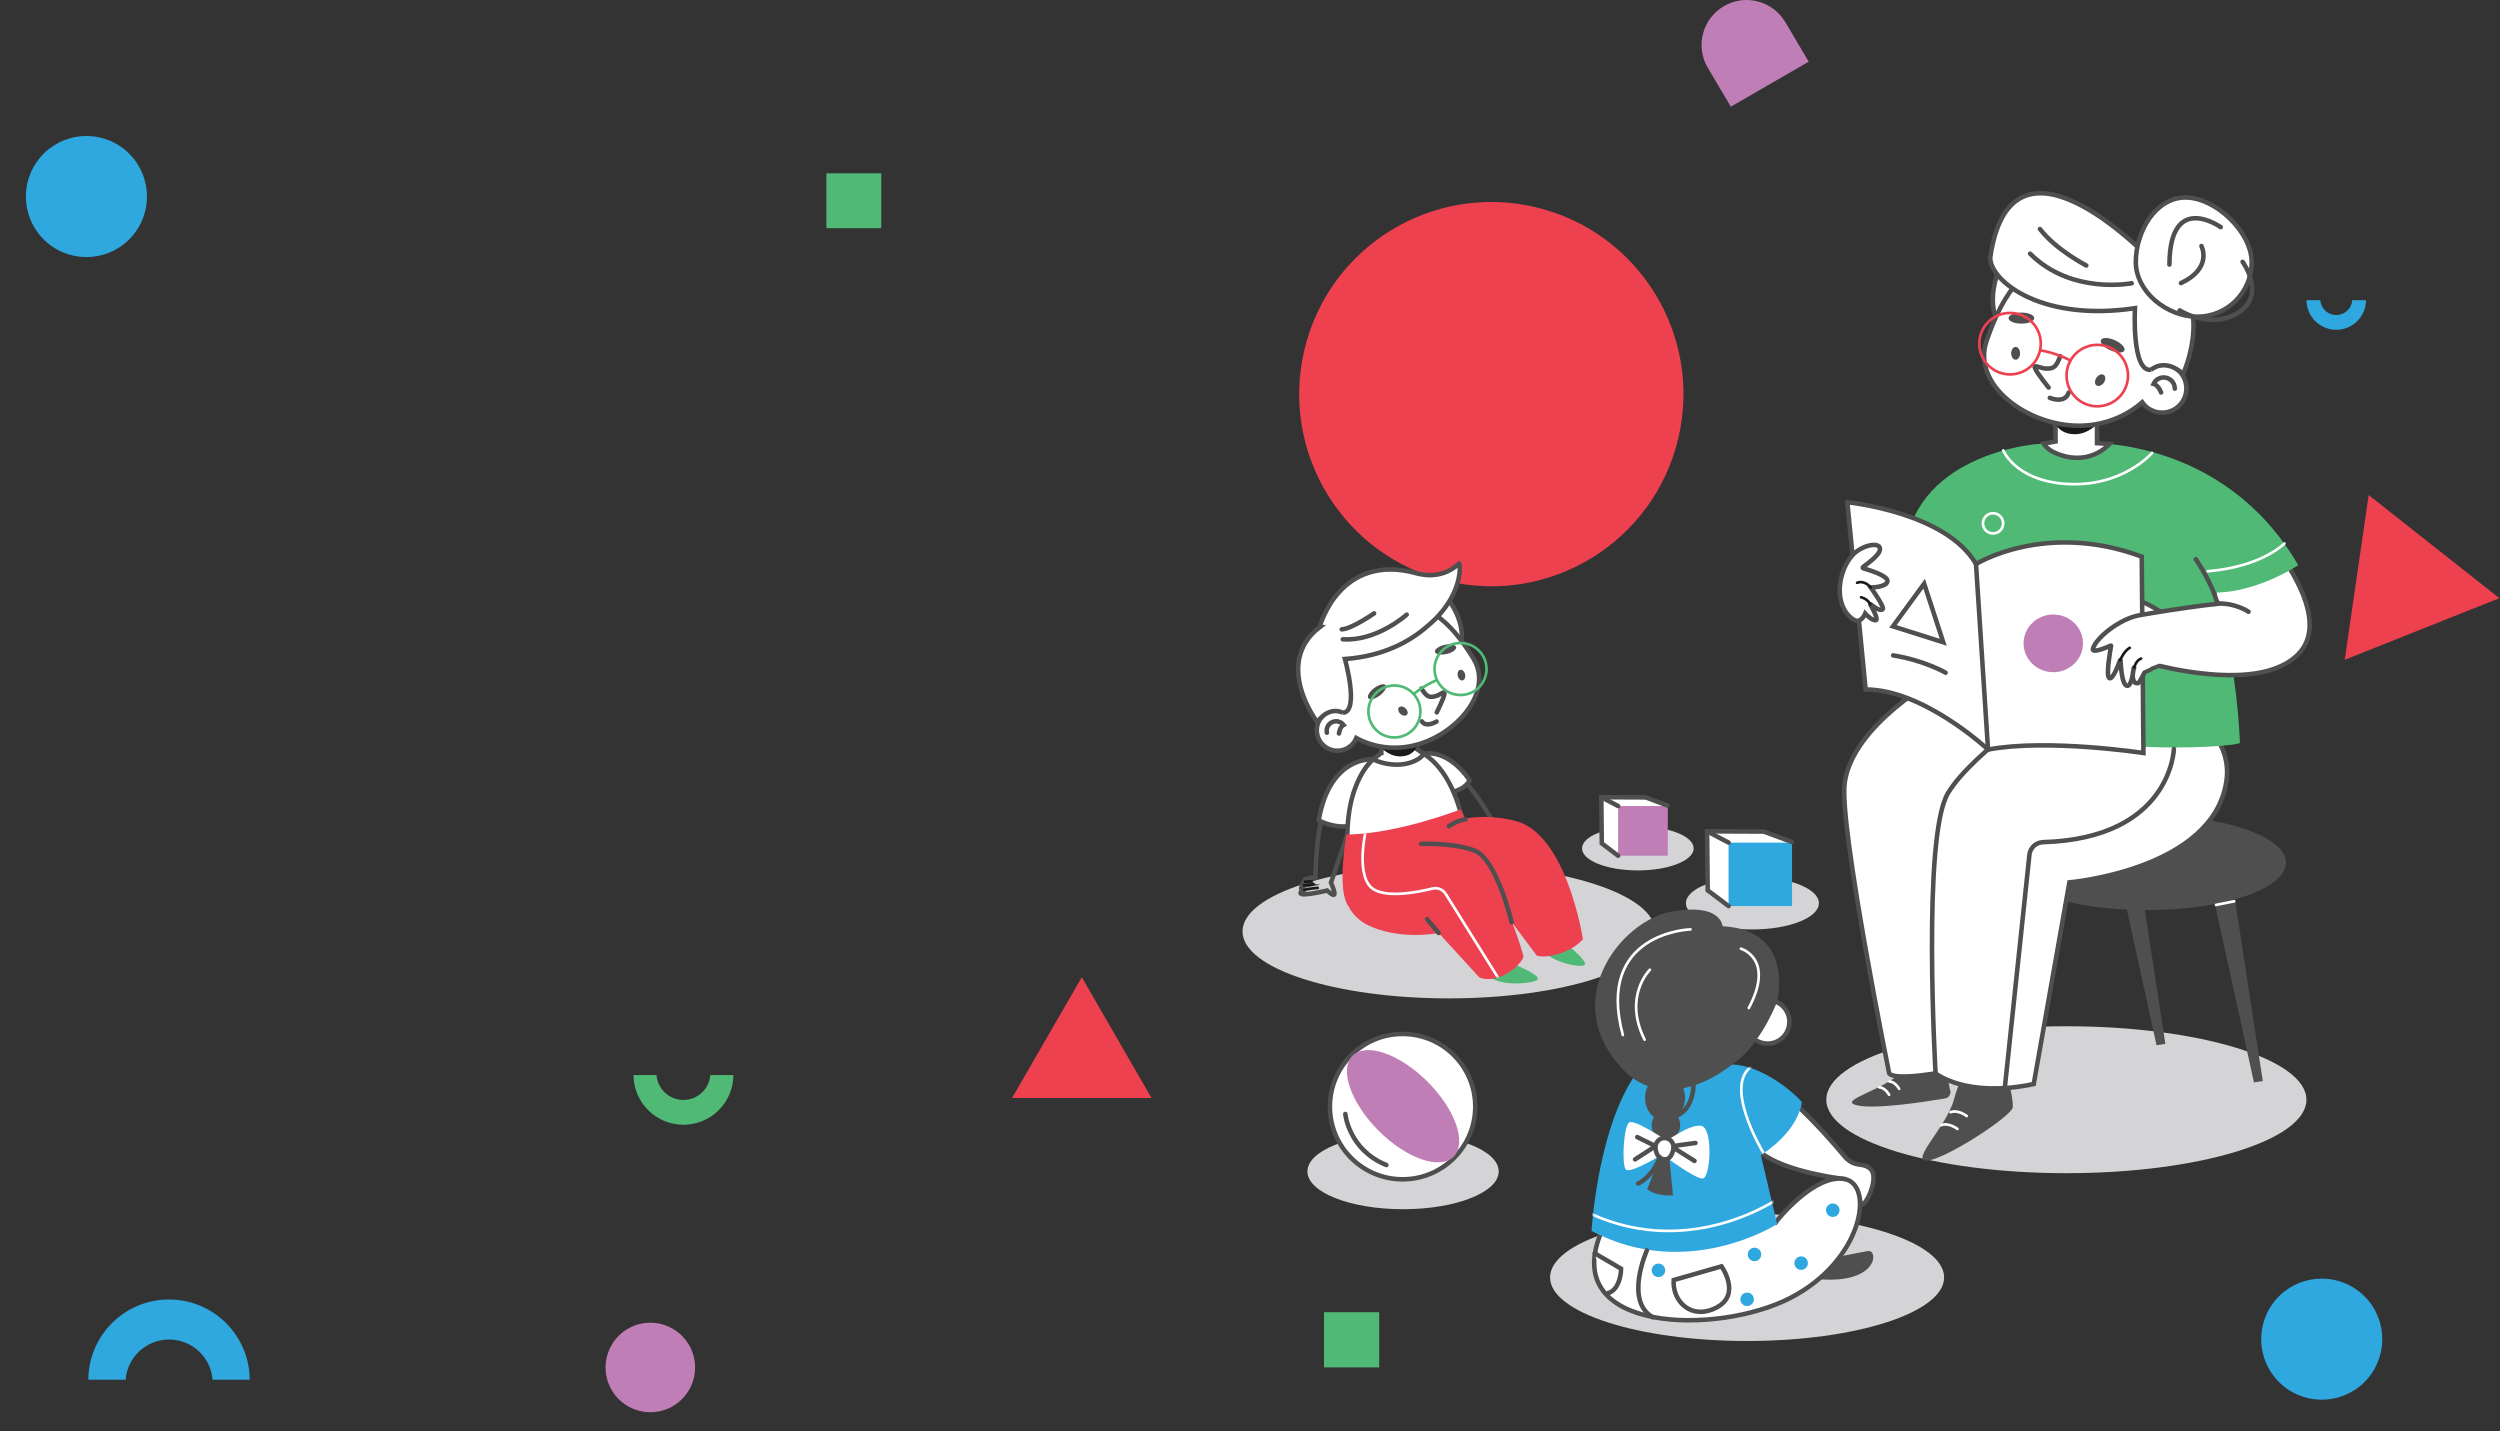 <svg width="1256" height="719" viewBox="0 0 1256 719" fill="none" xmlns="http://www.w3.org/2000/svg">
<rect x="0" y="0" width="1256" height="719" fill="#333333" stroke="none"/>
<g id="home-illu">
<g id="home-illu_2">
<path id="bigcircle" d="M843.184 220.192C855.429 168.311 823.298 116.327 771.417 104.082C719.536 91.837 667.551 123.968 655.306 175.849C643.061 227.73 675.192 279.715 727.073 291.96C778.955 304.205 830.939 272.073 843.184 220.192Z" fill="#EE4150"/>
<g id="Group">
<path id="Vector" d="M1190.02 248.72L1255.67 300.52L1177.99 331.47L1190.02 248.72Z" fill="#EE4150"/>
<path id="Vector_2" d="M1188.68 150.83H1181.79C1181.47 154.99 1177.99 158.27 1173.74 158.27C1169.49 158.27 1166.01 154.99 1165.69 150.83H1158.78C1158.82 159.05 1165.5 165.69 1173.73 165.69C1181.96 165.69 1188.63 159.04 1188.68 150.83Z" fill="#2FA7DF"/>
<path id="Vector_3" d="M727.89 501.59C785.134 501.59 831.54 486.538 831.54 467.97C831.54 449.402 785.134 434.35 727.89 434.35C670.646 434.35 624.24 449.402 624.24 467.97C624.24 486.538 670.646 501.59 727.89 501.59Z" fill="#D4D4D6"/>
<path id="Vector_4" d="M1038.14 589.41C1104.75 589.41 1158.74 572.885 1158.74 552.5C1158.74 532.115 1104.75 515.59 1038.14 515.59C971.534 515.59 917.54 532.115 917.54 552.5C917.54 572.885 971.534 589.41 1038.14 589.41Z" fill="#D4D4D6"/>
<path id="Vector_5" d="M877.74 673.71C932.411 673.71 976.73 659.414 976.73 641.78C976.73 624.146 932.411 609.85 877.74 609.85C823.069 609.85 778.75 624.146 778.75 641.78C778.75 659.414 823.069 673.71 877.74 673.71Z" fill="#D4D4D6"/>
<path id="Vector_6" d="M704.9 607.51C731.437 607.51 752.95 599.012 752.95 588.53C752.95 578.048 731.437 569.55 704.9 569.55C678.363 569.55 656.85 578.048 656.85 588.53C656.85 599.012 678.363 607.51 704.9 607.51Z" fill="#D4D4D6"/>
<path id="Vector_7" d="M850.9 426.23C850.9 432.35 838.35 437.3 822.86 437.3C807.38 437.3 794.82 432.34 794.82 426.23C794.82 420.12 807.37 415.16 822.86 415.16C838.34 415.16 850.9 420.12 850.9 426.23Z" fill="#D4D4D6"/>
<path id="Vector_8" d="M880.41 466.95C898.856 466.95 913.81 461.045 913.81 453.76C913.81 446.475 898.856 440.57 880.41 440.57C861.964 440.57 847.01 446.475 847.01 453.76C847.01 461.045 861.964 466.95 880.41 466.95Z" fill="#D4D4D6"/>
<g id="Group_2">
<path id="Vector_9" d="M837.65 404.72L826.4 400.66L804.57 400.75L804.66 423.84L812.86 429.85L837.65 404.72Z" fill="white"/>
<g id="Group_3">
<path id="Vector_10" d="M812.95 429.91H837.9V404.96H812.95V429.91Z" fill="#BF7EB5"/>
<path id="Vector_11" d="M837.77 404.7L826.78 400.61L804.49 400.51L804.74 423.72L812.94 429.91" stroke="#4F4F50" stroke-width="2.28" stroke-miterlimit="10" stroke-linecap="round"/>
<path id="Vector_12" d="M804.49 400.51L812.94 404.96" stroke="#4F4F50" stroke-width="2.28" stroke-miterlimit="10" stroke-linecap="round"/>
</g>
</g>
<g id="Group_4">
<path id="Vector_13" d="M900.01 423.03L885.63 417.84L857.74 417.95L857.85 447.46L868.34 455.14L900.01 423.03Z" fill="white"/>
<g id="Group_5">
<path id="Vector_14" d="M868.44 455.22H900.33V423.33H868.44V455.22Z" fill="#2FA7DF"/>
<path id="Vector_15" d="M900.17 422.99L886.12 417.78L857.64 417.65L857.95 447.31L868.44 455.22" stroke="#4F4F50" stroke-width="2.28" stroke-miterlimit="10" stroke-linecap="round"/>
<path id="Vector_16" d="M857.64 417.65L868.44 423.33" stroke="#4F4F50" stroke-width="2.28" stroke-miterlimit="10" stroke-linecap="round"/>
</g>
</g>
<g id="Group_6">
<g id="Group_7">
<g id="Group_8">
<path id="Vector_17" d="M874.77 538.4C874.77 538.4 862.23 542.87 870.27 560.7C878.31 578.53 891.27 583.53 898.55 586.12C911.04 590.56 926.82 592.38 926.82 592.38C926.82 592.38 934.23 597.4 934.58 603.69C934.93 609.98 942.92 596.04 940.94 589.33C940.07 586.4 936.96 585.4 934.3 585.11C931.43 584.8 928.79 583.46 926.94 581.24C917.62 570.05 889.97 538.46 874.77 538.4Z" fill="white" stroke="#4F4F50" stroke-width="2.28" stroke-miterlimit="10" stroke-linecap="round"/>
<path id="Vector_18" d="M916.7 632.86C916.7 632.86 932.6 629.49 938.39 628.52C944.17 627.56 943.69 647.32 908.03 642.01C872.37 636.71 916.7 632.85 916.7 632.85V632.86Z" fill="#4F4F50"/>
<path id="Vector_19" d="M892.17 614.03C893.13 612.58 911.88 589.49 926.82 592.38C941.76 595.27 935.98 633.35 899.35 652.14C862.72 670.94 784.65 669.49 803.93 620.33C823.21 571.17 892.17 614.03 892.17 614.03Z" fill="white" stroke="#4F4F50" stroke-width="2.28" stroke-miterlimit="10" stroke-linecap="round"/>
<path id="Vector_20" d="M799.59 618.41C799.59 618.41 802.96 559.13 826.58 533.59C826.58 533.59 846.34 523.95 874.77 538.41L892.83 614.99C892.83 614.99 847.78 643.96 799.59 618.42V618.41Z" fill="#2FA7DF"/>
<path id="Vector_21" d="M846.55 551.55C846.55 558 842.06 563.23 836.51 563.23C830.97 563.23 826.47 558 826.47 551.55C826.47 545.1 830.96 539.87 836.51 539.87C842.05 539.87 846.55 545.1 846.55 551.55Z" fill="#4F4F50"/>
<path id="Vector_22" d="M836.97 572.82C840.941 572.82 844.16 569.467 844.16 565.33C844.16 561.193 840.941 557.84 836.97 557.84C832.999 557.84 829.78 561.193 829.78 565.33C829.78 569.467 832.999 572.82 836.97 572.82Z" fill="#4F4F50"/>
<path id="Vector_23" d="M905.28 553.88C905.43 553.09 885.48 533.01 866.76 534.89C848.03 536.76 864.89 568.6 882.28 581.71C882.28 581.71 902.08 571.28 905.29 553.89L905.28 553.88Z" fill="#2FA7DF"/>
<path id="Vector_24" d="M887.23 502.48C887.31 498.93 886.87 495.32 885.84 491.76C879.95 471.51 857.35 460.27 835.36 466.66C813.37 473.05 807.25 491.38 806.19 514.91C805.25 535.98 834.68 546.4 856.67 540.01C867.33 536.91 875.88 530.24 881.2 521.88C883.89 524.04 887.54 524.91 891.11 523.87C896.91 522.19 900.24 516.12 898.56 510.32C897.09 505.26 892.29 502.08 887.24 502.47L887.23 502.48Z" fill="white" stroke="#4F4F50" stroke-width="2.28" stroke-miterlimit="10" stroke-linecap="round"/>
<path id="Vector_25" d="M892.79 503.44C892.79 503.44 902.16 467.19 865.39 465.35C865.39 465.35 864.93 453.4 839.65 458C814.37 462.6 782.27 503.05 815.8 537.72C835.62 558.22 866.44 542.77 881.42 523.46C881.42 523.46 886.78 517.72 892.78 503.43L892.79 503.44Z" fill="#4F4F50"/>
<path id="Vector_26" d="M838.26 577.43L840.51 600.54C840.51 600.54 832.62 601.39 827.55 597.44L835.44 577.43H838.26Z" fill="#4F4F50"/>
<g id="Group_9">
<path id="Vector_27" d="M836.97 572.82C837.7 573.49 848.41 564.75 854.61 565.6C860.81 566.45 859.4 591.81 855.46 592.09C851.51 592.37 835.17 579.97 835.17 579.97C835.17 579.97 819.11 589.83 816.85 587.58C814.59 585.33 815.72 565.6 818.54 563.91C821.36 562.22 836.97 572.82 836.97 572.82Z" fill="white"/>
<g id="Vector_28">
<path d="M851.79 574.23C851.17 574.23 839.66 575.94 839.66 575.94L851.32 583.25" fill="white"/>
<path d="M851.79 574.23C851.17 574.23 839.66 575.94 839.66 575.94L851.32 583.25" stroke="#4F4F50" stroke-width="2.28" stroke-miterlimit="10" stroke-linecap="round"/>
</g>
<g id="Vector_29">
<path d="M822.56 571.27C823.18 571.58 831.73 575.82 831.73 575.82L821.47 582.47" fill="white"/>
<path d="M822.56 571.27C823.18 571.58 831.73 575.82 831.73 575.82L821.47 582.47" stroke="#4F4F50" stroke-width="2.28" stroke-miterlimit="10" stroke-linecap="round"/>
</g>
<path id="Vector_30" d="M831.73 576.25C831.73 578.74 832.83 582.61 836.82 582.44C839.31 582.33 840.75 578.74 840.75 576.25C840.75 573.76 838.73 571.74 836.24 571.74C833.75 571.74 831.73 573.76 831.73 576.25Z" fill="white" stroke="#4F4F50" stroke-width="2.28" stroke-miterlimit="10" stroke-linecap="round"/>
</g>
<path id="Vector_31" d="M822.99 594.56C823.24 594.73 830.54 590.91 833.85 581.33" stroke="#4F4F50" stroke-width="2.28" stroke-miterlimit="10" stroke-linecap="round"/>
<path id="Vector_32" d="M850.85 542.14C850.85 542.14 852.21 558.65 840.17 561.17" stroke="#4F4F50" stroke-width="2.28" stroke-miterlimit="10" stroke-linecap="round"/>
<g id="Clip path group">
<mask id="mask0_17_3" style="mask-type:luminance" maskUnits="userSpaceOnUse" x="799" y="530" width="107" height="100">
<g id="clippath">
<path id="Vector_33" d="M826.64 533.67C826.64 533.67 842.79 525.8 866.9 534.97C885.6 533.16 905.49 553.18 905.35 553.97C902.9 567.22 890.84 576.42 885.23 580.06L892.96 614.99C892.96 614.99 847.85 644.05 799.66 618.51C799.66 618.51 803.03 559.23 826.65 533.69L826.64 533.67Z" fill="white"/>
</g>
</mask>
<g mask="url(#mask0_17_3)">
<g id="Group_10">
<path id="Vector_34" d="M885.84 579.03C885.84 579.03 863.78 542.69 882.11 534.61" stroke="white" stroke-width="1.35" stroke-miterlimit="10" stroke-linecap="round"/>
<path id="Vector_35" d="M893.97 601.77C893.97 601.77 847.09 635.19 794.17 607.34" stroke="white" stroke-width="1.35" stroke-miterlimit="10" stroke-linecap="round"/>
</g>
</g>
</g>
</g>
<path id="Vector_36" d="M874.62 476.61C874.62 476.61 891.85 481.58 878.6 506.42" stroke="white" stroke-width="1.35" stroke-miterlimit="10" stroke-linecap="round"/>
<path id="Vector_37" d="M849.28 466.92C849.28 466.92 801.41 468.32 815.32 520" stroke="white" stroke-width="1.35" stroke-miterlimit="10" stroke-linecap="round"/>
<path id="Vector_38" d="M828.9 487.21C828.9 487.21 815.32 500.46 826.25 522.32" stroke="white" stroke-width="1.35" stroke-miterlimit="10" stroke-linecap="round"/>
</g>
<path id="Vector_39" d="M864.87 636.2C864.87 636.2 875.06 650.39 862.32 656.94C849.58 663.49 840.12 653.66 840.85 643.11L864.87 636.2Z" fill="white" stroke="#4F4F50" stroke-width="2.28" stroke-miterlimit="10" stroke-linecap="round"/>
<g id="Vector_40">
<path d="M801.18 629.66L814.44 637.41C814.44 637.41 814.44 648.22 807.3 649.86" fill="white"/>
<path d="M801.18 629.66L814.44 637.41C814.44 637.41 814.44 648.22 807.3 649.86" stroke="#4F4F50" stroke-width="2.28" stroke-miterlimit="10" stroke-linecap="round"/>
</g>
<path id="Vector_41" d="M827.4 628.19C827.4 628.19 815.93 653.65 830.42 661.81" stroke="#4F4F50" stroke-width="2.28" stroke-miterlimit="10" stroke-linecap="round"/>
<path id="Vector_42" d="M920.78 611.39C922.652 611.39 924.17 609.872 924.17 608C924.17 606.128 922.652 604.61 920.78 604.61C918.908 604.61 917.39 606.128 917.39 608C917.39 609.872 918.908 611.39 920.78 611.39Z" fill="#2FA7DF"/>
<path id="Vector_43" d="M833.2 641.61C835.072 641.61 836.59 640.092 836.59 638.22C836.59 636.348 835.072 634.83 833.2 634.83C831.328 634.83 829.81 636.348 829.81 638.22C829.81 640.092 831.328 641.61 833.2 641.61Z" fill="#2FA7DF"/>
<path id="Vector_44" d="M878.08 630.23C878.08 632.1 879.6 633.62 881.47 633.62C883.34 633.62 884.86 632.1 884.86 630.23C884.86 628.36 883.34 626.84 881.47 626.84C879.6 626.84 878.08 628.36 878.08 630.23Z" fill="#2FA7DF"/>
<path id="Vector_45" d="M874.36 652.78C874.36 654.65 875.88 656.17 877.75 656.17C879.62 656.17 881.14 654.65 881.14 652.78C881.14 650.91 879.62 649.39 877.75 649.39C875.88 649.39 874.36 650.91 874.36 652.78Z" fill="#2FA7DF"/>
<path id="Vector_46" d="M901.51 634.6C901.51 636.47 903.03 637.99 904.9 637.99C906.77 637.99 908.29 636.47 908.29 634.6C908.29 632.73 906.77 631.21 904.9 631.21C903.03 631.21 901.51 632.73 901.51 634.6Z" fill="#2FA7DF"/>
</g>
<g id="Group_11">
<g id="Group_12">
<path id="Vector_47" d="M704.66 592.48C724.824 592.48 741.17 576.134 741.17 555.97C741.17 535.806 724.824 519.46 704.66 519.46C684.496 519.46 668.15 535.806 668.15 555.97C668.15 576.134 684.496 592.48 704.66 592.48Z" fill="white" stroke="#4F4F50" stroke-width="2.28" stroke-miterlimit="10" stroke-linecap="round"/>
<path id="Vector_48" d="M717.22 543.46C731.24 557.48 737.09 574.35 730.29 581.14C723.49 587.94 706.62 582.08 692.61 568.07C678.59 554.05 672.74 537.18 679.54 530.39C686.34 523.59 703.21 529.45 717.22 543.46Z" fill="#BF7EB5"/>
</g>
<g id="Vector_49">
<path d="M675.88 559.67C675.88 559.67 677.54 577.64 696.51 585.3L675.88 559.67Z" fill="white"/>
<path d="M675.88 559.67C675.88 559.67 677.54 577.64 696.51 585.3" stroke="#4F4F50" stroke-width="2.28" stroke-miterlimit="10" stroke-linecap="round"/>
</g>
</g>
<g id="Group_13">
<g id="Group_14">
<g id="Group_15">
<g id="Group_16">
<path id="Vector_50" d="M1083.44 525.11L1087.88 524.42L1072.12 421.67H1060.81L1083.44 525.11Z" fill="#4F4F50"/>
<path id="Vector_51" d="M1078.42 457.24C1117.11 457.24 1148.48 446.566 1148.48 433.4C1148.48 420.234 1117.11 409.56 1078.42 409.56C1039.73 409.56 1008.36 420.234 1008.36 433.4C1008.36 446.566 1039.73 457.24 1078.42 457.24Z" fill="#4F4F50"/>
<path id="Vector_52" d="M1028.35 223.19C1028.45 221.71 967.62 225.78 958.1 270.57C948.59 315.36 1024.08 284.41 1028.35 223.19Z" fill="#50B975"/>
<path id="Vector_53" d="M976.07 529.23L979.64 547.3C980.52 549.25 979.32 551.5 977.21 551.86C967.19 553.56 941.86 557.47 932.97 555.31C921.79 552.6 950.59 547.18 957.71 535.66C964.83 524.14 976.07 529.23 976.07 529.23Z" fill="#4F4F50"/>
<path id="Vector_54" d="M1008.84 542.4C1008.84 542.4 1011.55 551.89 1011.21 556.29C1010.87 560.69 976.99 582.72 968.18 583.06C959.37 583.4 978.01 566.12 981.73 552.22C985.46 538.33 990.2 534.26 990.2 534.26L1008.84 542.39V542.4Z" fill="#4F4F50"/>
<path id="Vector_55" d="M974.15 340.3C974.15 340.3 930.59 364 926.75 393.46C923.94 414.97 949.11 539.24 949.11 539.24C949.11 539.24 950.01 542.83 972.42 539.24C972.42 539.24 987.66 551.79 1021.74 544.62L1039.67 443.3C1039.67 443.3 1112.3 437.02 1118.58 392.19C1124.86 347.36 1033.33 324.16 974.15 340.3Z" fill="white" stroke="#4F4F50" stroke-width="2.28" stroke-miterlimit="10" stroke-linecap="round"/>
<path id="Vector_56" d="M1125.35 373.16C1125.45 375.37 1026.63 383.61 965.52 347.57L954.55 342.35C954.55 342.35 974.23 227.85 1029.07 223.15C1083.91 218.45 1121.36 283.85 1125.35 373.16Z" fill="#50B975"/>
<g id="Vector_57">
<path d="M972.43 539.25C972.43 539.25 965.56 420.1 978.69 398.43C991.82 376.76 1036.47 348.53 1036.47 348.53" fill="white"/>
<path d="M972.43 539.25C972.43 539.25 965.56 420.1 978.69 398.43C991.82 376.76 1036.47 348.53 1036.47 348.53" stroke="#4F4F50" stroke-width="2.28" stroke-miterlimit="10" stroke-linecap="round"/>
</g>
<path id="Vector_58" d="M1085.35 307.26C1085.35 307.26 1075.29 300.59 1071.52 301.53C1067.76 302.47 1076.23 311.13 1077.73 311.32C1079.24 311.51 1084.59 309.33 1085.35 307.26Z" fill="white" stroke="#4F4F50" stroke-width="2.28" stroke-miterlimit="10" stroke-linecap="round"/>
<path id="Vector_59" d="M928.11 252.32C928.11 252.32 977.83 257.29 992.74 283.39C992.74 283.39 1027.54 261.64 1076.01 279.66L1076.86 378.31C1076.86 378.31 1028.62 370.97 998.79 376.57C998.79 376.57 966.5 346.39 937.3 346.39L928.1 252.33L928.11 252.32Z" fill="white" stroke="#4F4F50" stroke-width="2.28" stroke-miterlimit="10" stroke-linecap="round"/>
<path id="Vector_60" d="M1051.49 325.82C1053.2 320.36 1064.96 310.79 1075.1 309.04C1080.7 308.07 1096.5 305.32 1114.15 303.33C1114.24 303.32 1114.31 303.31 1114.27 303.22C1110.39 295.69 1103.75 260.1 1122.13 260.1C1129.7 260.1 1137.62 267.67 1144.16 276.47C1154.14 289.92 1168.34 314.3 1154.82 328.46C1138.74 345.3 1100.34 338.21 1084.89 334.54C1084.81 334.52 1077.61 337.49 1077.57 337.57C1074.03 344.37 1074.55 343.28 1073.01 343.14C1071.81 343.03 1070.69 339.42 1072.21 335.43C1072.25 335.32 1072 335.34 1071.98 335.46C1071.54 339.45 1070.58 344.79 1068.66 344.55C1066.02 344.22 1065.47 334.38 1065.36 331.73C1065.36 331.6 1065.17 331.57 1065.12 331.69C1064.3 333.99 1061.31 341.94 1059.68 340.64C1057.92 339.23 1060.26 326.36 1060.61 324.48C1060.63 324.38 1060.53 324.31 1060.44 324.35C1059 325 1050.58 328.67 1051.48 325.82H1051.49Z" fill="white" stroke="#4F4F50" stroke-width="2.28" stroke-miterlimit="10" stroke-linecap="round"/>
<path id="Vector_61" d="M1047.4 222.58C1047.4 222.58 1116.59 218.57 1154.64 283.94C1154.64 283.94 1131.1 299.78 1107.76 297.51L1047.4 222.58Z" fill="#50B975"/>
<path id="Vector_62" d="M1114.27 303.22C1123.34 302.94 1129.66 307.36 1129.66 307.36" stroke="#4F4F50" stroke-width="2.28" stroke-miterlimit="10" stroke-linecap="round"/>
<path id="Vector_63" d="M1053.54 222.65V207.69H1032.59L1032.72 221.81L1026.65 222.85C1026.65 222.85 1028.43 225.66 1031.98 227.29C1049.06 235.12 1059.21 223.69 1059.82 223L1053.54 222.65Z" fill="white" stroke="#4F4F50" stroke-width="2.28" stroke-miterlimit="10" stroke-linecap="round"/>
<path id="Vector_64" d="M1032.41 212.29C1032.41 212.29 1034.29 218.26 1042.67 218.15C1049.9 218.06 1054.88 211.68 1054.88 211.68C1054.88 211.68 1043.3 208.53 1032.41 212.29Z" fill="#1B1B1B"/>
<g id="Group_17">
<path id="Vector_65" d="M1005.49 132.51C1005.49 132.51 994.83 153.52 1007.06 166.69C1019.29 179.86 1029.64 132.51 1005.49 132.51Z" fill="white" stroke="#4F4F50" stroke-width="2.28" stroke-miterlimit="10" stroke-linecap="round"/>
<path id="Vector_66" d="M1088.75 183.18C1089.94 179.4 1090.6 175.4 1090.6 171.27C1090.6 147.74 1069.89 128.66 1044.33 128.66C1018.78 128.66 1006.52 146.39 998.06 171.27C990.49 193.55 1018.77 213.88 1044.33 213.88C1056.71 213.88 1067.95 209.39 1076.25 202.1C1078.45 205.25 1082.1 207.32 1086.24 207.32C1092.98 207.32 1098.43 201.86 1098.43 195.13C1098.43 189.25 1094.27 184.35 1088.74 183.2L1088.75 183.18Z" fill="white" stroke="#4F4F50" stroke-width="2.28" stroke-miterlimit="10" stroke-linecap="round"/>
<path id="Vector_67" d="M1035.06 178.93C1033.05 184.08 1032.1 185.29 1028.05 185.17C1025.39 185.09 1022.87 183.61 1022.33 184.13C1021.6 184.83 1025.55 190.1 1029.23 194.71" stroke="#4F4F50" stroke-width="2.28" stroke-miterlimit="10" stroke-linecap="round"/>
<path id="Vector_68" d="M1029.83 199.87C1029.83 199.87 1037.33 203.18 1039.32 197.22" stroke="#4F4F50" stroke-width="2.28" stroke-miterlimit="10" stroke-linecap="round"/>
<path id="Vector_69" d="M1022 159.82C1022 161.35 1019.11 162.6 1015.55 162.6C1011.99 162.6 1009.1 161.36 1009.1 159.82C1009.1 158.28 1011.99 157.04 1015.55 157.04C1019.11 157.04 1022 158.28 1022 159.82Z" fill="#4F4F50"/>
<path id="Vector_70" d="M1067.28 176.11C1066.65 177.51 1063.51 177.46 1060.26 176C1057.01 174.54 1054.89 172.22 1055.52 170.83C1056.15 169.43 1059.29 169.48 1062.54 170.94C1065.79 172.4 1067.91 174.72 1067.28 176.11Z" fill="#4F4F50"/>
<path id="Vector_71" d="M1012.65 180.73C1013.89 180.73 1014.89 179.288 1014.89 177.51C1014.89 175.732 1013.89 174.29 1012.65 174.29C1011.41 174.29 1010.41 175.732 1010.41 177.51C1010.41 179.288 1011.41 180.73 1012.65 180.73Z" fill="#4F4F50"/>
<path id="Vector_72" d="M1053.28 189.72C1052.26 191.18 1052.26 192.94 1053.27 193.64C1054.28 194.35 1055.93 193.74 1056.95 192.28C1057.97 190.82 1057.97 189.06 1056.96 188.36C1055.95 187.65 1054.3 188.26 1053.28 189.72Z" fill="#4F4F50"/>
<path id="Vector_73" d="M1092.62 195.23C1092.62 192.14 1090.11 189.63 1087.02 189.63C1084.78 189.63 1082.85 190.94 1081.96 192.84C1081.96 192.84 1084.28 193.4 1085.73 197.19" stroke="#4F4F50" stroke-width="2.28" stroke-miterlimit="10" stroke-linecap="round"/>
<path id="Vector_74" d="M999.99 128.69C998.37 139.34 1023.4 162.17 1072.6 154.84C1072.6 154.84 1070.86 187.17 1080.69 185.76L1080.61 185.84C1080.61 185.84 1087.34 179.42 1096.82 187.84C1096.82 187.84 1115.08 148.17 1083.13 133.07C1083.13 133.07 1011.2 55.11 999.99 128.69Z" fill="white" stroke="#4F4F50" stroke-width="2.28" stroke-miterlimit="10" stroke-linecap="round"/>
</g>
<path id="Vector_75" d="M1053.68 204.13C1062.21 204.13 1069.12 197.217 1069.12 188.69C1069.12 180.163 1062.21 173.25 1053.68 173.25C1045.15 173.25 1038.24 180.163 1038.24 188.69C1038.24 197.217 1045.15 204.13 1053.68 204.13Z" stroke="#EE4150" stroke-width="1.35" stroke-miterlimit="10" stroke-linecap="round"/>
<path id="Vector_76" d="M1025.29 172.66C1025.29 181.19 1018.38 188.1 1009.85 188.1C1001.32 188.1 994.41 181.19 994.41 172.66C994.41 164.13 1001.32 157.22 1009.85 157.22C1018.38 157.22 1025.29 164.13 1025.29 172.66Z" stroke="#EE4150" stroke-width="1.35" stroke-miterlimit="10" stroke-linecap="round"/>
<path id="Vector_77" d="M1025.18 176.06C1025.18 176.06 1032.06 176.93 1040.24 181.11" stroke="#EE4150" stroke-width="1.35" stroke-miterlimit="10" stroke-linecap="round"/>
<path id="Vector_78" d="M1073.03 131.57C1073.03 146.7 1088.73 159.12 1103.86 159.12C1118.99 159.12 1131.25 146.86 1131.25 131.73C1131.25 116.6 1113.13 99.22 1098 99.22C1082.87 99.22 1073.03 116.44 1073.03 131.56V131.57Z" fill="white" stroke="#4F4F50" stroke-width="2.28" stroke-miterlimit="10" stroke-linecap="round"/>
<path id="Vector_79" d="M936 284.83C935.72 285.03 935.79 285.45 936.12 285.54C939 286.35 948.44 289.21 948.27 291.9C948.07 295.08 939.87 295.15 939.87 295.15C939.87 295.15 946.86 304.92 945.92 306.01C944.7 307.42 941.19 304.71 939.83 303.57C939.73 303.48 939.58 303.6 939.65 303.72C940.79 305.69 944.08 311.63 942.26 311.63C940.08 311.63 937.1 308.26 937.1 308.26C937.1 308.26 934.91 313.75 931.14 311.24C921.04 304.51 923.08 287.34 930.74 278.88C935.52 273.61 945.67 271.66 944.39 276.62C943.73 279.19 938.02 283.41 936 284.83Z" fill="white" stroke="#4F4F50" stroke-width="2.28" stroke-miterlimit="10" stroke-linecap="round"/>
<path id="Vector_80" d="M1132.39 543.81L1136.83 543.12L1121.07 440.37H1109.76L1132.39 543.81Z" fill="#4F4F50"/>
<path id="Vector_81" d="M998.79 376.57L992.74 283.4" stroke="#4F4F50" stroke-width="2.28" stroke-miterlimit="10" stroke-linecap="round"/>
<path id="Vector_82" d="M1126.69 131.55C1126.69 131.55 1138.71 148.04 1124.63 156.97C1110.55 165.9 1095.09 155.94 1095.09 155.94" stroke="#4F4F50" stroke-width="2.28" stroke-miterlimit="10" stroke-linecap="round"/>
</g>
<path id="Vector_83" d="M1081.22 227.54C1081.22 227.54 1065.93 245.38 1036.99 243.04C1012.28 241.04 1006.44 226.28 1006.44 226.28" stroke="white" stroke-width="1.35" stroke-miterlimit="10" stroke-linecap="round"/>
<g id="Vector_84">
<path d="M1103.14 280.95C1103.14 280.95 1108.27 287.96 1112.72 298.92L1103.14 280.95Z" fill="white"/>
<path d="M1103.14 280.95C1103.14 280.95 1108.27 287.96 1112.72 298.92" stroke="#4F4F50" stroke-width="2.28" stroke-miterlimit="10" stroke-linecap="round"/>
</g>
<path id="Vector_85" d="M1147.69 273.04C1147.69 273.04 1136.47 284.76 1109.11 287.01" stroke="white" stroke-width="1.35" stroke-miterlimit="10" stroke-linecap="round"/>
<path id="Vector_86" d="M1092.16 376.3C1092.16 376.3 1090.93 421.19 1026.45 423.1C1022.89 423.21 1019.95 425.89 1019.58 429.43L1007.08 547.78" stroke="#4F4F50" stroke-width="2.28" stroke-miterlimit="10" stroke-linecap="round"/>
<path id="Vector_87" d="M1016.65 323.22C1016.65 331.22 1023.33 337.71 1031.57 337.71C1039.81 337.71 1046.49 331.22 1046.49 323.22C1046.49 315.22 1039.81 308.73 1031.57 308.73C1023.33 308.73 1016.65 315.22 1016.65 323.22Z" fill="#BF7EB5"/>
<path id="Vector_88" d="M966.69 293.24L976.29 322.68L951.01 314.68L966.69 293.24Z" fill="white" stroke="#4F4F50" stroke-width="2.28" stroke-miterlimit="10" stroke-linecap="round"/>
</g>
<path id="Vector_89" d="M1070.96 142.31C1070.96 142.31 1040.74 148.26 1019.93 127.45" stroke="#4F4F50" stroke-width="2.28" stroke-miterlimit="10" stroke-linecap="round"/>
<path id="Vector_90" d="M1048.16 133.39C1048.16 133.39 1032.8 125.46 1024.87 115.06" stroke="#4F4F50" stroke-width="2.28" stroke-miterlimit="10" stroke-linecap="round"/>
</g>
<path id="Vector_91" d="M977.46 337.96C977.46 337.96 966.97 331.82 951.11 329.26" stroke="#4F4F50" stroke-width="2.28" stroke-miterlimit="10" stroke-linecap="round"/>
<g id="Vector_92">
<path d="M939.87 295.15C939.87 295.15 936.88 291.29 933 292.8L939.87 295.15Z" fill="white"/>
<path d="M939.87 295.15C939.87 295.15 936.88 291.29 933 292.8" stroke="#171C1B" stroke-width="1.35" stroke-miterlimit="10" stroke-linecap="round"/>
</g>
<g id="Vector_93">
<path d="M939.64 303.72C939.64 303.72 938.63 300.95 935 300.07L939.64 303.72Z" fill="white"/>
<path d="M939.64 303.72C939.64 303.72 938.63 300.95 935 300.07" stroke="#171C1B" stroke-width="1.35" stroke-miterlimit="10" stroke-linecap="round"/>
</g>
<g id="Vector_94">
<path d="M1065.13 331.7C1065.13 331.7 1067.14 326.96 1069.99 325.46L1065.13 331.7Z" fill="white"/>
<path d="M1065.13 331.7C1065.13 331.7 1067.14 326.96 1069.99 325.46" stroke="#171C1B" stroke-width="1.35" stroke-miterlimit="10" stroke-linecap="round"/>
</g>
<g id="Vector_95">
<path d="M1072.21 335.43C1072.21 335.43 1072.99 331.9 1075.68 330.85L1072.21 335.43Z" fill="white"/>
<path d="M1072.21 335.43C1072.21 335.43 1072.99 331.9 1075.68 330.85" stroke="#171C1B" stroke-width="1.35" stroke-miterlimit="10" stroke-linecap="round"/>
</g>
<path id="Vector_96" d="M1006.39 262.93C1006.39 265.73 1004.12 268.01 1001.31 268.01C998.5 268.01 996.23 265.74 996.23 262.93C996.23 260.13 998.5 257.85 1001.31 257.85C1004.12 257.85 1006.39 260.12 1006.39 262.93Z" stroke="white" stroke-width="1.35" stroke-miterlimit="10" stroke-linecap="round"/>
<path id="Vector_97" d="M1122.45 452.82L1113.31 454.64" stroke="white" stroke-width="1.35" stroke-miterlimit="10" stroke-linecap="round"/>
<path id="Vector_98" d="M1115.69 114.12C1115.69 114.12 1090.12 95.91 1089.92 132.91" stroke="#4F4F50" stroke-width="2.28" stroke-miterlimit="10" stroke-linecap="round"/>
<path id="Vector_99" d="M1106 123.62C1106 123.62 1111.81 134.66 1095.73 142.22" stroke="#4F4F50" stroke-width="2.28" stroke-miterlimit="10" stroke-linecap="round"/>
<path id="Vector_100" d="M988.09 560.69C988.09 560.69 983.78 557.34 979.95 558.77" stroke="white" stroke-width="1.35" stroke-miterlimit="10" stroke-linecap="round"/>
<path id="Vector_101" d="M983.41 567.18C983.41 567.18 979.1 563.83 975.27 565.26" stroke="white" stroke-width="1.35" stroke-miterlimit="10" stroke-linecap="round"/>
<path id="Vector_102" d="M954.13 547.03C954.13 547.03 952.24 543.5 949.24 543.32" stroke="white" stroke-width="1.35" stroke-miterlimit="10" stroke-linecap="round"/>
<path id="Vector_103" d="M949.07 549.99C949.07 549.99 947.18 546.46 944.18 546.28" stroke="white" stroke-width="1.35" stroke-miterlimit="10" stroke-linecap="round"/>
</g>
<g id="Group_18">
<g id="Group_19">
<path id="Vector_104" d="M729.03 407.27L748.87 427.84C748.87 427.84 748.99 432.79 749.81 433.88C750.63 434.97 752.34 430.67 752.34 430.67C752.34 430.67 763.91 428.18 764.82 426.66C765.74 425.14 762.18 425.53 762.18 425.53C762.18 425.53 763.95 425.01 763.71 424.03C763.47 423.05 760.95 423.68 760.95 423.68C760.95 423.68 762.38 422.81 762.05 422.2C761.73 421.59 760.14 422.15 760.14 422.15C760.14 422.15 761.1 421.14 760.08 420.87C759.06 420.6 754.79 422.18 754.79 422.18C754.79 422.18 735.79 380.92 720.49 385.39C720.49 385.39 721.87 401.24 729.03 407.27Z" stroke="#4F4F50" stroke-width="2.28" stroke-miterlimit="10" stroke-linecap="round"/>
<path id="Vector_105" d="M677.91 416.33L668.69 443.38C668.69 443.38 670.69 447.91 670.41 449.25C670.13 450.59 666.76 447.42 666.76 447.42C666.76 447.42 655.23 450.08 653.76 449.1C652.29 448.12 655.67 446.95 655.67 446.95C655.67 446.95 653.84 447.23 653.65 446.24C653.45 445.25 656 444.75 656 444.75C656 444.75 654.34 444.57 654.37 443.88C654.4 443.19 656.08 443.03 656.08 443.03C656.08 443.03 654.78 442.52 655.59 441.85C656.4 441.18 660.93 440.78 660.93 440.78C660.93 440.78 660.59 395.36 676.35 392.9C676.35 392.9 681.83 407.84 677.92 416.34L677.91 416.33Z" stroke="#4F4F50" stroke-width="2.28" stroke-miterlimit="10" stroke-linecap="round"/>
<path id="Vector_106" d="M738.38 392.08C738.38 392.08 728.79 376.55 715.29 378.69L726.6 398.15C726.6 398.15 734.63 398.33 738.38 392.08Z" fill="white" stroke="#4F4F50" stroke-width="2.28" stroke-miterlimit="10" stroke-linecap="round"/>
<path id="Vector_107" d="M761.12 484.65C761.12 484.65 773.37 489.63 772.6 491.92C771.83 494.22 751.55 496.13 747.72 489.62C743.89 483.11 761.12 484.64 761.12 484.64V484.65Z" fill="#50B975"/>
<path id="Vector_108" d="M789.05 476.12C789.05 476.12 797.71 482.97 796.1 484.78C794.49 486.59 775.73 482.92 774.77 475.43C773.81 467.94 789.04 476.13 789.04 476.13L789.05 476.12Z" fill="#50B975"/>
<path id="Vector_109" d="M689.98 381.47C689.98 381.47 668.1 379.35 662.53 412.12C662.53 412.12 669.41 416.05 677.28 415.07C677.28 415.07 679.09 390.47 689.98 381.47Z" fill="white" stroke="#4F4F50" stroke-width="2.28" stroke-miterlimit="10" stroke-linecap="round"/>
<path id="Vector_110" d="M732.61 432.79C737.46 429.08 737.01 423.36 735.55 415.67C733.26 403.58 727.7 386.6 715.28 378.69L689.97 381.47C689.97 381.47 672.59 394.58 677.91 435.66C677.91 435.66 712.59 448.09 732.6 432.79H732.61Z" fill="white" stroke="#4F4F50" stroke-width="2.28" stroke-miterlimit="10" stroke-linecap="round"/>
<path id="Vector_111" d="M693.98 378.23V365.58H711.7V376.3L715.28 378.69C715.28 378.69 714.55 380.28 711.81 381.77C702.09 387.05 690.49 382.05 689.97 381.47L693.97 378.23H693.98Z" fill="white" stroke="#4F4F50" stroke-width="2.28" stroke-miterlimit="10" stroke-linecap="round"/>
<path id="Vector_112" d="M711.86 375.05C711.86 375.05 710.27 380.1 703.18 380.01C697.07 379.93 692.85 374.54 692.85 374.54C692.85 374.54 702.64 371.88 711.86 375.06V375.05Z" fill="#1B1B1B"/>
<path id="Vector_113" d="M717.78 417.51C717.78 417.51 705.54 429.74 721.28 449.83C729.64 460.5 754.01 455.94 754.01 455.94L772.08 480.12C772.08 480.12 776.95 481.93 786.63 477.92C791.72 475.81 795.27 471.95 795.27 471.95C795.27 471.95 787.23 418.77 761.2 412.37C735.17 405.97 717.78 417.51 717.78 417.51Z" fill="#EE4150"/>
<path id="Vector_114" d="M677.83 427.27C677.83 427.27 665.91 456.42 689.61 465.89C705.67 472.31 722.78 468.73 722.78 468.73L743.16 491C743.16 491 749.15 494.2 758 488.57C764.35 484.53 765.43 480.58 765.43 480.58C765.43 480.58 752.16 428.46 725.63 424.66C699.09 420.87 677.84 427.26 677.84 427.26L677.83 427.27Z" fill="#EE4150"/>
<path id="Vector_115" d="M736.24 411.59L733.86 406.6C733.86 406.6 702.09 419.05 676.41 419.28C676.41 419.28 671.47 446.96 677.42 455.24C677.42 455.24 730.05 423.24 736.23 411.59H736.24Z" fill="#EE4150"/>
<path id="Vector_116" d="M759.44 463.37C759.44 463.37 751.91 431.24 740.61 427.22C729.31 423.2 714 423.96 714 423.96" stroke="#4F4F50" stroke-width="2.28" stroke-miterlimit="10" stroke-linecap="round"/>
<path id="Vector_117" d="M722.78 468.73L716.93 461.77" stroke="#4F4F50" stroke-width="2.28" stroke-miterlimit="10" stroke-linecap="round"/>
<path id="Vector_118" d="M736.24 411.59C736.24 411.59 732.41 412.06 727.91 415.1" stroke="#4F4F50" stroke-width="2.28" stroke-miterlimit="10" stroke-linecap="round"/>
<g id="Group_20">
<path id="Vector_119" d="M726.97 300.27C726.97 300.27 739.65 315.64 731.99 328.77C724.33 341.9 707.04 304.73 726.97 300.27Z" fill="white" stroke="#4F4F50" stroke-width="2.28" stroke-miterlimit="10" stroke-linecap="round"/>
<path id="Vector_120" d="M667.6 357.47C665.92 354.57 664.64 351.39 663.88 347.98C659.53 328.56 673.11 308.98 694.2 304.26C715.29 299.54 728.69 311.91 740.26 330.89C750.63 347.88 731.03 369.89 709.94 374.61C699.72 376.9 689.62 375.27 681.41 370.78C680.17 373.79 677.54 376.17 674.13 376.93C668.57 378.17 663.06 374.68 661.81 369.12C660.72 364.27 663.25 359.45 667.6 357.48V357.47Z" fill="white" stroke="#4F4F50" stroke-width="2.28" stroke-miterlimit="10" stroke-linecap="round"/>
<path id="Vector_121" d="M714.12 345.95C716.73 349.83 717.74 350.65 721.06 349.8C723.24 349.24 725.05 347.55 725.59 347.89C726.32 348.34 724.03 353.41 721.84 357.9" stroke="#4F4F50" stroke-width="2.28" stroke-miterlimit="10" stroke-linecap="round"/>
<path id="Vector_122" d="M721.73 362.48C721.73 362.48 716.63 365.76 714.34 362.42" stroke="#4F4F50" stroke-width="2.28" stroke-miterlimit="10" stroke-linecap="round"/>
<path id="Vector_123" d="M720.92 327.47C721.2 328.74 723.81 329.23 726.75 328.57C729.69 327.91 731.84 326.35 731.56 325.09C731.28 323.82 728.66 323.33 725.73 323.99C722.79 324.65 720.64 326.21 720.92 327.47Z" fill="#4F4F50"/>
<path id="Vector_124" d="M687.44 350.82C688.22 351.86 690.8 351.24 693.21 349.43C695.62 347.63 696.95 345.32 696.17 344.28C695.39 343.24 692.81 343.86 690.4 345.67C687.99 347.48 686.66 349.78 687.44 350.82Z" fill="#4F4F50"/>
<path id="Vector_125" d="M736.06 338.76C736.39 340.23 735.83 341.61 734.81 341.83C733.79 342.05 732.7 341.05 732.37 339.58C732.04 338.11 732.6 336.73 733.62 336.51C734.64 336.28 735.73 337.29 736.06 338.76Z" fill="#4F4F50"/>
<path id="Vector_126" d="M706.12 355.84C707.23 356.86 707.56 358.31 706.85 359.08C706.14 359.85 704.67 359.65 703.56 358.64C702.45 357.62 702.12 356.17 702.83 355.4C703.54 354.63 705.01 354.83 706.12 355.84Z" fill="#4F4F50"/>
<path id="Vector_127" d="M666.63 368.14C666.06 365.59 667.66 363.06 670.22 362.49C672.07 362.08 673.9 362.8 674.99 364.2C674.99 364.2 673.18 365.09 672.69 368.49" stroke="#4F4F50" stroke-width="2.28" stroke-miterlimit="10" stroke-linecap="round"/>
<path id="Vector_128" d="M662.98 315.07C662.98 315.07 672.73 277.4 711.62 287.99V287.95C711.62 287.95 723.45 292.24 733.04 283.11C733.6 282.57 735.75 299.23 717.06 314.64C708.33 322.29 694.97 329.7 675.69 331.09C675.69 331.09 683.1 357.45 674.73 358.11L674.81 358.16C674.81 358.16 668.06 354.1 661.8 362.81C661.8 362.81 639.4 333.43 662.99 315.07H662.98Z" fill="white" stroke="#4F4F50" stroke-width="2.28" stroke-miterlimit="10" stroke-linecap="round"/>
<path id="Vector_129" d="M687.81 360.3C689.38 367.34 696.37 371.77 703.4 370.19C710.44 368.62 714.87 361.63 713.29 354.6C711.72 347.56 704.73 343.13 697.7 344.71C690.66 346.28 686.23 353.27 687.81 360.3Z" stroke="#50B975" stroke-width="1.35" stroke-miterlimit="10" stroke-linecap="round"/>
<path id="Vector_130" d="M721.03 338.96C722.6 346 729.59 350.43 736.62 348.85C743.66 347.28 748.09 340.29 746.51 333.26C744.94 326.22 737.95 321.79 730.92 323.37C723.88 324.94 719.45 331.93 721.03 338.96Z" stroke="#50B975" stroke-width="1.35" stroke-miterlimit="10" stroke-linecap="round"/>
<path id="Vector_131" d="M721.75 341.75C721.75 341.75 716.24 343.74 710.25 348.7" stroke="#50B975" stroke-width="1.35" stroke-miterlimit="10" stroke-linecap="round"/>
</g>
<g id="Vector_132">
<path d="M662 446.07C662 446.07 658.46 446.34 655.27 447.04L662 446.07Z" fill="white"/>
<path d="M662 446.07C662 446.07 658.46 446.34 655.27 447.04" stroke="#171C1B" stroke-width="1.35" stroke-miterlimit="10" stroke-linecap="round"/>
</g>
<path id="Vector_133" d="M659.9 444.32L655.11 444.79" stroke="#171C1B" stroke-width="1.35" stroke-miterlimit="10" stroke-linecap="round"/>
<g id="Vector_134">
<path d="M658.86 442.83C658.7 442.87 655.66 442.96 655.66 442.96L658.86 442.83Z" fill="white"/>
<path d="M658.86 442.83C658.7 442.87 655.66 442.96 655.66 442.96" stroke="#171C1B" stroke-width="1.35" stroke-miterlimit="10" stroke-linecap="round"/>
</g>
<g id="Clip path group_2">
<mask id="mask1_17_3" style="mask-type:luminance" maskUnits="userSpaceOnUse" x="674" y="406" width="92" height="86">
<g id="clippath-1">
<path id="Vector_135" d="M676.41 419.17C702.09 418.93 733.86 406.49 733.86 406.49L736.24 411.48C734.58 414.6 729.59 419.19 723.16 424.23C723.97 424.33 724.79 424.44 725.62 424.55C752.16 428.34 765.42 480.47 765.42 480.47C765.42 480.47 764.34 484.42 757.99 488.46C749.14 494.09 743.15 490.89 743.15 490.89L722.77 468.62C722.77 468.62 705.66 472.2 689.6 465.78C683.37 463.29 679.61 459.44 677.44 455.12L677.42 455.13C671.46 446.86 676.41 419.17 676.41 419.17Z" fill="white"/>
</g>
</mask>
<g mask="url(#mask1_17_3)">
<g id="Group_21">
<path id="Vector_136" d="M686.14 417.36C686.14 417.36 680.56 441.4 690.43 446.98C697.71 451.1 712.47 448.21 719.71 446.41C722.25 445.78 724.91 446.86 726.3 449.08L756.11 496.78" stroke="white" stroke-width="1.35" stroke-miterlimit="10" stroke-linecap="round"/>
</g>
</g>
</g>
</g>
<g id="Vector_137">
<path d="M706.72 308.79C706.72 308.79 691.79 322.31 674.61 321.18L706.72 308.79Z" fill="white"/>
<path d="M706.72 308.79C706.72 308.79 691.79 322.31 674.61 321.18" stroke="#4F4F50" stroke-width="2.28" stroke-miterlimit="10" stroke-linecap="round"/>
</g>
<g id="Vector_138">
<path d="M690.34 308.16C690.34 308.16 679.06 316 674.09 316.19L690.34 308.16Z" fill="white"/>
<path d="M690.34 308.16C690.34 308.16 679.06 316 674.09 316.19" stroke="#4F4F50" stroke-width="2.28" stroke-miterlimit="10" stroke-linecap="round"/>
</g>
</g>
</g>
<path id="triangle1" d="M543.49 490.95L508.44 551.65H578.53L543.49 490.95Z" fill="#EE4150"/>
<path id="moon2" d="M318.26 540.11H329.82C330.36 547.1 336.21 552.61 343.34 552.61C350.47 552.61 356.32 547.1 356.86 540.11H368.46C368.39 553.91 357.17 565.07 343.36 565.07C329.55 565.07 318.34 553.91 318.26 540.11Z" fill="#50B975"/>
<path id="moon1" d="M125.47 693.17H106.79C105.92 681.88 96.47 672.98 84.95 672.98C73.43 672.98 63.99 681.87 63.11 693.17H44.38C44.5 670.89 62.61 652.86 84.92 652.86C107.23 652.86 125.34 670.89 125.46 693.17H125.47Z" fill="#2FA7DF"/>
<path id="circle3" d="M343.839 701.609C351.897 692.157 350.768 677.962 341.316 669.903C331.864 661.845 317.669 662.975 309.61 672.427C301.552 681.879 302.682 696.074 312.134 704.132C321.585 712.191 335.781 711.061 343.839 701.609Z" fill="#BF7EB5"/>
<path id="circle2" d="M1189.59 692.532C1200.49 679.747 1198.96 660.547 1186.18 649.647C1173.39 638.747 1154.19 640.275 1143.29 653.06C1132.39 665.844 1133.92 685.045 1146.7 695.945C1159.49 706.844 1178.69 705.317 1189.59 692.532Z" fill="#2FA7DF"/>
<path id="circle1" d="M66.566 118.472C77.466 105.687 75.938 86.487 63.153 75.587C50.368 64.687 31.168 66.215 20.268 79C9.368 91.784 10.896 110.985 23.681 121.884C36.465 132.784 55.666 131.256 66.566 118.472Z" fill="#2FA7DF"/>
<path id="square2" d="M665.18 686.98H692.91V659.25H665.18V686.98Z" fill="#50B975"/>
<path id="square1" d="M415.18 114.63H442.74V87.07H415.18V114.63Z" fill="#50B975"/>
<path id="bullet" d="M908.7 30.97L869.57 53.6L858.03 34.12C851.62 23.3 855.28 9.34 866.16 3.04C876.89 -3.16 890.61 0.43 896.92 11.09L908.69 30.97H908.7Z" fill="#BF7EB5"/>
</g>
</g>
</svg>
